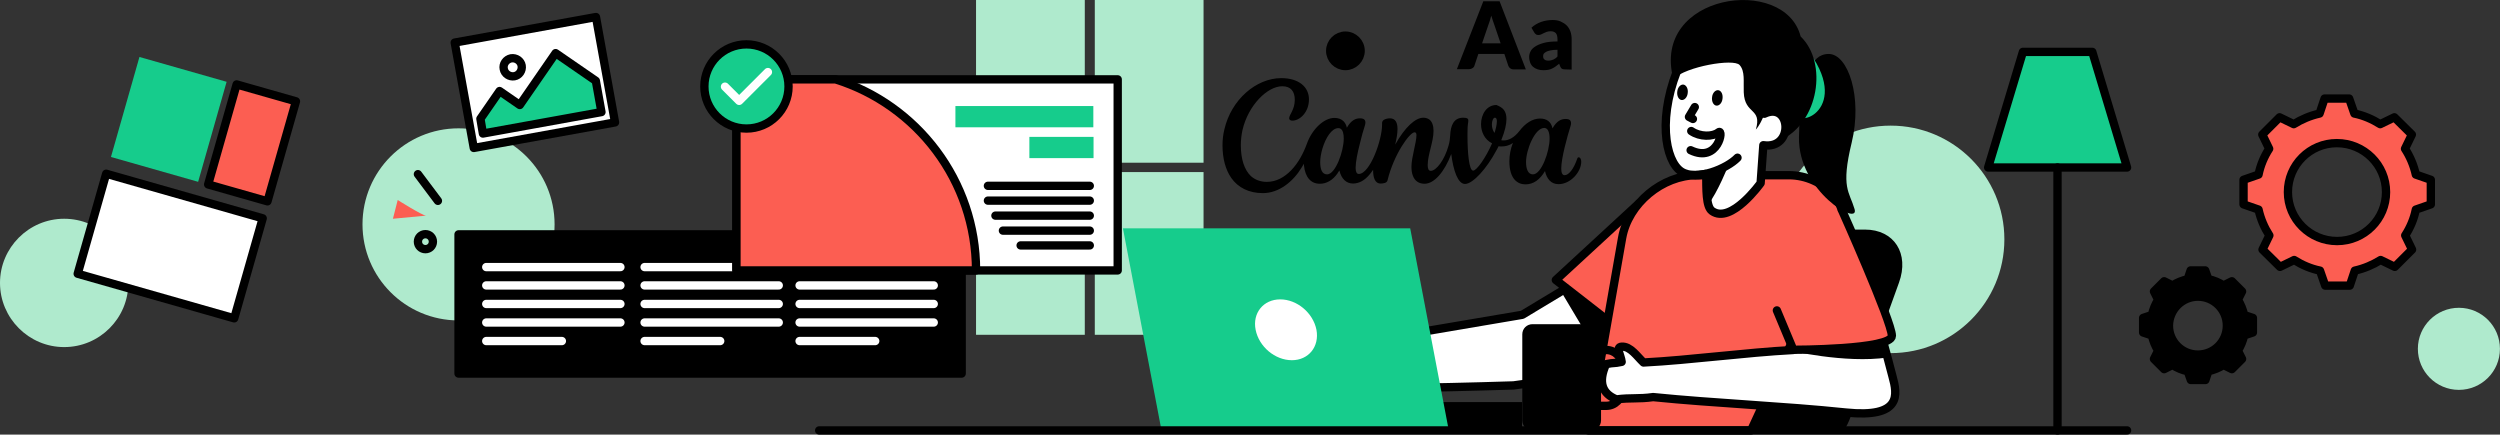 <?xml version="1.0" encoding="utf-8"?>
<!-- Generator: Adobe Illustrator 27.5.0, SVG Export Plug-In . SVG Version: 6.00 Build 0)  -->
<svg version="1.1" id="Layer_2_00000087371101456642727620000003265638803836291462_"
	 xmlns="http://www.w3.org/2000/svg" xmlns:xlink="http://www.w3.org/1999/xlink" x="0px" y="0px" viewBox="0 0 1200 208.6"
	 style="enable-background:new 0 0 1200 208.6;" xml:space="preserve">
<rect x="0" y="0" width="1200" height="208.6" fill="#333333" stroke="none"/>
<style type="text/css">
	.st0{fill-rule:evenodd;clip-rule:evenodd;fill:#AFEACD;}
	.st1{fill:#AFEACD;}
	.st2{stroke:#000000;stroke-width:4;stroke-linecap:round;stroke-linejoin:round;}
	.st3{fill:none;stroke:#FFFFFF;stroke-width:4;stroke-linecap:round;stroke-linejoin:round;}
	
		.st4{fill-rule:evenodd;clip-rule:evenodd;fill:#FFFFFF;stroke:#000000;stroke-width:4;stroke-linecap:round;stroke-linejoin:round;}
	.st5{fill-rule:evenodd;clip-rule:evenodd;}
	
		.st6{fill-rule:evenodd;clip-rule:evenodd;fill:#FC5E52;stroke:#000000;stroke-width:4;stroke-linecap:round;stroke-linejoin:round;}
	.st7{fill-rule:evenodd;clip-rule:evenodd;fill:#16CC8C;}
	.st8{fill-rule:evenodd;clip-rule:evenodd;fill:#FFFFFF;}
	.st9{fill:none;stroke:#000000;stroke-width:4;stroke-linecap:round;stroke-linejoin:round;}
	.st10{fill-rule:evenodd;clip-rule:evenodd;fill:#FC5E52;}
	.st11{fill:#FFFFFF;stroke:#000000;stroke-width:4;stroke-linecap:round;stroke-linejoin:round;}
	.st12{fill:#16CC8C;}
	.st13{fill:#16CC8C;stroke:#000000;stroke-width:4;stroke-linecap:round;stroke-linejoin:round;}
	
		.st14{fill-rule:evenodd;clip-rule:evenodd;fill:#16CC8C;stroke:#000000;stroke-width:4;stroke-linecap:round;stroke-linejoin:round;}
	.st15{fill-rule:evenodd;clip-rule:evenodd;stroke:#000000;stroke-width:4;stroke-linecap:round;stroke-linejoin:round;}
	.st16{fill:#FC5E52;stroke:#000000;stroke-width:4;stroke-linecap:round;stroke-linejoin:round;}
</style>
<g id="Layer_1-2">
	<g>
		<path class="st0" d="M30.8,166.6c17,0,30.8-13.8,30.8-30.8S47.8,105,30.8,105S0,118.9,0,135.8S13.8,166.6,30.8,166.6z"/>
		<ellipse class="st1" cx="907.5" cy="114.9" rx="54.6" ry="54.6"/>
		<ellipse class="st1" cx="220.1" cy="107.7" rx="46.1" ry="46.1"/>
		<g>
			<rect x="220.1" y="112.5" class="st2" width="241.5" height="66.8"/>
			<g>
				<g>
					<line class="st3" x1="233.4" y1="128.2" x2="297.8" y2="128.2"/>
					<line class="st3" x1="233.4" y1="137" x2="297.8" y2="137"/>
					<line class="st3" x1="233.4" y1="145.9" x2="297.8" y2="145.9"/>
					<line class="st3" x1="233.4" y1="154.8" x2="297.8" y2="154.8"/>
					<line class="st3" x1="233.4" y1="163.7" x2="269.7" y2="163.7"/>
				</g>
				<g>
					<line class="st3" x1="309.4" y1="128.2" x2="373.8" y2="128.2"/>
					<line class="st3" x1="309.4" y1="137" x2="373.8" y2="137"/>
					<line class="st3" x1="309.4" y1="145.9" x2="373.8" y2="145.9"/>
					<line class="st3" x1="309.4" y1="154.8" x2="373.8" y2="154.8"/>
					<line class="st3" x1="309.4" y1="163.7" x2="345.7" y2="163.7"/>
				</g>
				<g>
					<line class="st3" x1="383.8" y1="128.2" x2="448.2" y2="128.2"/>
					<line class="st3" x1="383.8" y1="137" x2="448.2" y2="137"/>
					<line class="st3" x1="383.8" y1="145.9" x2="448.2" y2="145.9"/>
					<line class="st3" x1="383.8" y1="154.8" x2="448.2" y2="154.8"/>
					<line class="st3" x1="383.8" y1="163.7" x2="420.1" y2="163.7"/>
				</g>
			</g>
		</g>
		<g>
			<rect x="468.5" class="st1" width="52.2" height="78.1"/>
			<rect x="525.5" class="st1" width="52.2" height="78.1"/>
			<rect x="468.5" y="82.6" class="st1" width="52.2" height="78.1"/>
			<rect x="525.5" y="82.6" class="st1" width="52.2" height="78.1"/>
		</g>
		<g>
			<path class="st4" d="M753.6,137.3l-22.9,13.8L631.1,168c0,0,6.2,13.9,3.1,17c-3.1,3.1,92.3,0,92.3,0l28.1-3.9l45.3-26.5
				L753.6,137.3L753.6,137.3z"/>
			<path class="st5" d="M749.3,139.9l19.2,32.2c0,0,9.8-14.4,15-23.6l-29.9-11.2L749.3,139.9L749.3,139.9z"/>
			<polygon class="st6" points="786.6,97.7 746.8,134.4 785.7,164.7 			"/>
			<path class="st5" d="M859.2,110.2h36c14,0,21.4,11.5,16.3,25.5l-23.3,64.6c-0.8,2.2-1.8,4.3-3.1,6.3h-85.4c0.2-2,0.7-4.2,1.5-6.3
				l23.3-64.6C829.6,121.6,845.2,110.2,859.2,110.2L859.2,110.2z"/>
			<path class="st6" d="M814.6,84.1h44.1c16.6,0,31.6,14.9,24.5,30.2l-42.7,92.3h-78.1l16.2-92.3C781.5,97.6,798,84.1,814.6,84.1
				L814.6,84.1z"/>
			<path class="st5" d="M867.8,39.1c0,0,0.3-13.2,10-13.2c9.3,0,16.3,20.8,11,42.6s-1.1,23.4,1.4,31.9c2.5,8.5-27.2-8.6-26.7-34.6
				C864.1,39.7,867.8,39.1,867.8,39.1L867.8,39.1z"/>
			<path class="st7" d="M870.6,28.2c16.9,26.8-12.1,35.8-9.6,22.5C863.4,38.6,863.6,28.2,870.6,28.2z"/>
			<path class="st8" d="M818.6,83.5c-3.3,1.3-9,0.3-10.2-0.4c-13.8-8.3-8.2-44.5-1.4-53.7c1.6-28.2,36.1-30.1,44.3,5.1
				c0.4,1.8-4.6,20-4.6,20c12.7-6.1,14.5,17.3-0.5,15.1l-1.1,18.3c0,0-14.2,19.9-23.3,13.4C818.8,99.1,818.4,90,818.6,83.5
				L818.6,83.5z"/>
			<path class="st5" d="M842.8,62.2c3.5-3.9,4.2-9.8,5.9-8.3c11.6-2.9,9,12.4,6.2,13.2c18-8.2,22.6-36.9,9.4-49.6
				c-7.5-29.7-71.9-20.7-61.1,20.4c6.1-6,28.9-9.9,31.8-6.7c2.7,3,1.8,7.9,2,13.1C837.4,55.2,845.9,51.6,842.8,62.2z"/>
			<path class="st5" d="M808.1,40.6c-1.4-0.2-2.8,1.3-3,3.3c-0.3,2,0.6,3.9,2,4.1c1.4,0.2,2.8-1.3,3-3.3
				C810.4,42.7,809.5,40.9,808.1,40.6L808.1,40.6z"/>
			<path class="st5" d="M824.8,43.3c-1.4-0.2-2.8,1.3-3,3.3c-0.3,2,0.6,3.9,2,4.1c1.4,0.2,2.8-1.3,3-3.3
				C827.1,45.3,826.2,43.5,824.8,43.3L824.8,43.3z"/>
			<path class="st9" d="M811.8,62.9c4.2,2.9,10.4,2.8,13.1,0.6c2.7-2.1-0.1,15-13.4,8.6"/>
			<path class="st9" d="M807,29.3c-11.9,26-7.8,48.1,0.1,53.1c7.4,4.6,21.9-1.5,26.9-6.7"/>
			<path class="st9" d="M846.9,54.6c12.7-6.1,14.5,17.3-0.5,15.1l-1.3,18.2c0,0-14.2,19.9-23.3,13.4c-3-2.1-2.7-10.5-2.8-17.7"/>
			<polyline class="st9" points="813.5,51.4 810.7,56.1 812.6,57.1 			"/>
			<path class="st9" d="M818.6,83.5c-1.8,0.7-4.4,0.7-6.5,0.5l0,0C814.2,84.1,816.4,83.9,818.6,83.5z"/>
			<path class="st5" d="M829.8,79c0,0-5.5,13.8-9.9,19.1c-1.2-3.8-1.4-9.8-1.2-14.5C821.1,82.9,824.7,81.6,829.8,79L829.8,79z
				 M816.3,84c0.5-0.1,1.1-0.2,1.7-0.3C817.5,83.8,816.9,83.9,816.3,84z"/>
			<g>
				<rect x="673.7" y="193" width="56.9" height="14"/>
				<g>
					<polygon class="st7" points="539,109.6 676.9,109.6 695.5,207 557.6,207 					"/>
					<path class="st8" d="M614.5,143.7c8.1,0,15.8,6.5,17.4,14.6c1.5,8.1-3.8,14.6-11.8,14.6c-8.1,0-15.8-6.5-17.4-14.6
						C601.1,150.3,606.4,143.7,614.5,143.7z"/>
				</g>
			</g>
			<g>
				<path d="M735.6,155.6h28c2.7,0,4.9,2.2,4.9,4.9v41.3c0,2.7-2.2,4.9-4.9,4.9h-28c-2.7,0-4.9-2.2-4.9-4.9v-41.3
					C730.7,157.7,732.9,155.6,735.6,155.6z"/>
				<path class="st9" d="M765.9,168h5.1c4.1,0,7.5,3.3,7.5,7.5v11.8c0,4.1-3.3,7.5-7.5,7.5h-5.1c-4.1,0-7.5-3.3-7.5-7.5v-11.8
					C758.4,171.3,761.8,168,765.9,168z"/>
			</g>
			<path class="st9" d="M393.2,206.6H1021"/>
			<path class="st4" d="M904,164.3c1.5,5.5,3,10.9,4.4,16.4c2.4,8.7,4.6,20.1-22.5,17.3c-29.6-3.1-62.7-4.4-92.4-7.4
				c-7,1-10.6,0.2-17.6,1.1c-6.7-2.7-9-8-5-16.9c4.2-0.9,3.3-0.2,7.5-1.1c-0.3-3.1-3.1-7.1,0-7.3c4.2-0.3,7.4,4.7,10.5,7.6
				c22.9-1.2,48.9-4.8,71.8-6c0.9-7.8,1.8-15.5,2.7-23.3C877,151.2,890.5,157.7,904,164.3L904,164.3z"/>
			<path class="st5" d="M858.3,168.1c0.1,0,27.3,6.5,47.7,3.5l-2-7.4l-15.8-7.7c-11.3,1.3-21.7,3.6-26.9,7.9l-0.4,3.5
				C860,168,859.1,168,858.3,168.1L858.3,168.1z"/>
			<path class="st10" d="M884.1,100.8c0,0,24,53.6,24,60.4c0,6.7-47.3,6.7-47.3,6.7l-17.8-42.6L884.1,100.8L884.1,100.8z"/>
			<path class="st9" d="M884.1,100.8c0,0,24,53.6,24,60.4c0,6.7-47.3,6.7-47.3,6.7l-7.9-18.9"/>
		</g>
		<g>
			<rect x="353.5" y="38.1" class="st11" width="183" height="91.7"/>
			<path class="st6" d="M468.5,129.8c0-43.1-28.4-79.5-67.4-91.7h-47.6v91.7H468.5L468.5,129.8z"/>
			<rect x="458.6" y="50.9" class="st12" width="66.2" height="10.2"/>
			<rect x="494.1" y="65.7" class="st12" width="30.8" height="10.2"/>
			<g>
				<line class="st9" x1="523.1" y1="89.2" x2="474.2" y2="89.2"/>
				<line class="st9" x1="523.1" y1="96.3" x2="474.2" y2="96.3"/>
				<line class="st9" x1="523.1" y1="103.5" x2="477.8" y2="103.5"/>
				<line class="st9" x1="523.1" y1="110.7" x2="481.4" y2="110.7"/>
				<line class="st9" x1="523.1" y1="117.8" x2="489.9" y2="117.8"/>
			</g>
		</g>
		<g>
			<ellipse class="st13" cx="358.3" cy="41.5" rx="20.2" ry="20.2"/>
			<polyline class="st3" points="368.6,34.6 354.8,48.4 348,41.6 			"/>
		</g>
		<path class="st5" d="M732.4,33.3h-5.9c-0.7,0-1.2-0.2-1.6-0.5s-0.7-0.7-0.9-1.2l-1.9-5.7h-12.5l-1.9,5.7c-0.1,0.4-0.4,0.8-0.9,1.1
			c-0.4,0.3-1,0.5-1.6,0.5h-5.9L712,0.6h7.8L732.4,33.3L732.4,33.3L732.4,33.3z M711.4,20.8h8.9l-3-8.8c-0.2-0.6-0.4-1.2-0.7-2
			c-0.3-0.8-0.5-1.6-0.8-2.5c-0.2,0.9-0.5,1.7-0.7,2.5c-0.3,0.8-0.5,1.4-0.7,2L711.4,20.8L711.4,20.8L711.4,20.8z M751.2,33.3
			c-0.7,0-1.2-0.1-1.5-0.3c-0.3-0.2-0.6-0.6-0.8-1.1l-0.5-1.3c-0.6,0.5-1.1,0.9-1.7,1.3c-0.5,0.4-1.1,0.7-1.7,1
			c-0.6,0.3-1.2,0.5-1.8,0.6c-0.7,0.1-1.4,0.2-2.2,0.2c-1.1,0-2-0.1-2.9-0.4c-0.9-0.3-1.6-0.7-2.2-1.2c-0.6-0.5-1.1-1.2-1.4-2
			c-0.3-0.8-0.5-1.7-0.5-2.8c0-0.8,0.2-1.7,0.6-2.5c0.4-0.9,1.1-1.7,2.2-2.4c1-0.7,2.4-1.3,4.2-1.8c1.8-0.5,4-0.7,6.6-0.7v-1
			c0-1.4-0.3-2.4-0.8-3c-0.6-0.6-1.4-0.9-2.4-0.9c-0.8,0-1.5,0.1-2,0.3s-1,0.4-1.4,0.6c-0.4,0.2-0.8,0.4-1.2,0.6
			c-0.4,0.2-0.9,0.3-1.4,0.3c-0.5,0-0.9-0.1-1.2-0.4c-0.3-0.2-0.6-0.5-0.8-0.9l-1.3-2.2c1.4-1.3,3-2.2,4.7-2.8
			c1.7-0.6,3.6-0.9,5.5-0.9c1.4,0,2.7,0.2,3.8,0.7c1.1,0.5,2.1,1.1,2.9,1.9c0.8,0.8,1.4,1.8,1.8,2.9c0.4,1.1,0.6,2.4,0.6,3.7v14.6
			L751.2,33.3L751.2,33.3z M743.2,29.1c0.9,0,1.7-0.2,2.4-0.5c0.7-0.3,1.4-0.8,2-1.5v-3.2c-1.4,0-2.5,0.1-3.4,0.3
			c-0.9,0.2-1.6,0.4-2.1,0.7c-0.5,0.3-0.9,0.6-1.1,0.9c-0.2,0.3-0.3,0.7-0.3,1.1c0,0.8,0.2,1.4,0.7,1.7
			C741.7,28.9,742.3,29.1,743.2,29.1L743.2,29.1z"/>
		<line class="st9" x1="210.2" y1="96.4" x2="200.6" y2="83.6"/>
		<path class="st10" d="M204.5,103.5c-1.7,0-13.6-7.5-13.6-7.5l-2.3,9L204.5,103.5L204.5,103.5z"/>
		<path class="st9" d="M204.2,119.6c2,0,3.6-1.6,3.6-3.6s-1.6-3.6-3.6-3.6c-2,0-3.6,1.6-3.6,3.6S202.2,119.6,204.2,119.6z"/>
		<g>
			<polygon class="st14" points="971,24.9 1004.3,24.9 1021,80.4 954.3,80.4 			"/>
			<line class="st9" x1="987.6" y1="80.4" x2="987.6" y2="206.6"/>
		</g>
		<path class="st15" d="M1058.5,129.8h-7l-1.4,4.2c-2.6,0.6-5.1,1.6-7.3,3l-4-2l-4.9,4.9l2,4c-1.4,2.2-2.4,4.7-3,7.3l-4.2,1.4l0,7
			l4.2,1.4c0.6,2.6,1.6,5.1,3,7.3l-2,4l4.9,4.9l4-2c2.2,1.4,4.7,2.5,7.3,3l1.5,4.2h7l1.4-4.2c2.6-0.6,5.1-1.6,7.3-3l4,2l4.9-4.9
			l-2-4c1.4-2.2,2.4-4.7,3-7.3l4.2-1.4l0-7l-4.2-1.4c-0.6-2.6-1.6-5.1-3-7.3l2-4l-4.9-4.9l-4,2c-2.2-1.4-4.7-2.5-7.3-3L1058.5,129.8
			L1058.5,129.8z M1055,142.4c7.7,0,13.9,6.2,13.9,13.9c0,7.7-6.2,13.9-13.9,13.9c-7.7,0-13.9-6.2-13.9-13.9
			C1041.2,148.6,1047.4,142.4,1055,142.4z"/>
		<path class="st6" d="M1127.6,47.3h-11.8l-2.4,7.2c-4.5,1-8.7,2.8-12.4,5.1l-6.8-3.3l-8.3,8.3l3.3,6.8c-2.4,3.7-4.2,7.9-5.1,12.4
			l-7.2,2.5l0,11.8l7.2,2.5c1,4.5,2.8,8.7,5.2,12.4l-3.3,6.8l8.4,8.3l6.8-3.3c3.8,2.4,8,4.2,12.4,5.1l2.5,7.2h11.8l2.4-7.2
			c4.5-1,8.7-2.8,12.4-5.1l6.8,3.3l8.3-8.3l-3.3-6.8c2.4-3.7,4.2-7.9,5.1-12.4l7.2-2.5l0-11.8l-7.2-2.5c-1-4.5-2.8-8.7-5.2-12.4
			l3.3-6.8l-8.4-8.3l-6.8,3.3c-3.8-2.4-8-4.2-12.4-5.1L1127.6,47.3L1127.6,47.3L1127.6,47.3z M1121.7,68.7c13,0,23.6,10.5,23.6,23.5
			c0,13-10.5,23.5-23.5,23.5c-13,0-23.6-10.5-23.6-23.5C1098.2,79.2,1108.7,68.7,1121.7,68.7L1121.7,68.7z"/>
		<g>
			
				<rect x="222.3" y="13.8" transform="matrix(0.984 -0.178 0.178 0.984 -2.934 46.429)" class="st11" width="68.9" height="51.4"/>
			<polygon class="st14" points="239.8,43.7 249.5,50.4 266.7,25.5 286,38.8 288.7,53.8 231.8,64.1 230.6,57 			"/>
			<path class="st9" d="M245.3,28c2.4-0.4,4.7,1.2,5.1,3.5c0.4,2.4-1.2,4.7-3.5,5.1c-2.4,0.4-4.7-1.2-5.1-3.5
				C241.3,30.8,242.9,28.5,245.3,28z"/>
		</g>
		<g>
			
				<rect x="56" y="35.5" transform="matrix(0.274 -0.962 0.962 0.274 3.763 119.496)" class="st12" width="49.9" height="43.5"/>
			
				<rect x="56.7" y="79" transform="matrix(0.274 -0.962 0.962 0.274 -54.242 164.298)" class="st11" width="49.9" height="78.1"/>
			
				<rect x="96" y="53.8" transform="matrix(0.274 -0.962 0.962 0.274 21.852 166.138)" class="st16" width="49.9" height="29.6"/>
		</g>
		
			<ellipse transform="matrix(1.286748e-03 -1 1 1.286748e-03 1011.357 1347.524)" class="st1" cx="1180.3" cy="167.4" rx="19.7" ry="19.7"/>
		<path class="st5" d="M721.9,52.8c0.8,1.1,1.2,2.5,1.2,4.3c0,2.5-0.7,5.8-2.5,10.2c0.4,0.1,0.8,0.1,1.3,0.1c2.3,0,5-1.4,7.4-4.5
			c2.8-3.7,6.3-6,9.9-6c3.1,0,5.3,1.4,6,4.7c2.1-3.7,4.3-4.5,6.3-4.5c1.9,0,2.6,0.7,2.6,2.1c0,0.4-0.1,1-0.3,1.5
			c-1.5,4.8-4.4,15.2-4.4,20.2c0,2,0.5,3.2,1.6,3.2c2,0,4.4-3,6.1-8c0.1-0.4,0.4-0.6,0.7-0.6c0.6,0,1.2,0.8,1.2,2.1
			c0,4.9-5.1,10.8-10.9,10.8c-3.7,0-5.7-2.7-6.5-6.3c-2.4,4.1-5.5,6.4-9.4,6.4c-3.6,0-7.7-2.4-7.7-11.1c0-3,0.6-6,1.7-8.8
			c-1.9,1.4-3.9,1.7-5.5,1.7c-0.5,0-1,0-1.4-0.1c-0.3,0.7-0.7,1.4-1.1,2.1c-4.5,8.5-11.2,16-15,16c-3.4,0-5.6-6.4-6.6-14.4
			c-3.2,8.5-8.1,14.3-12.8,14.3c-2.8,0-4.7-1.4-5.6-3.8c-0.5-1.2-0.7-2.7-0.7-4.4c0-4.5,2.4-11.6,2.4-15.1l0,0
			c0-0.8-0.2-1.4-0.9-1.4c-2.3,0-9.9,10.4-13,23.1c-0.3,1.2-1.9,1.5-3.3,1.5c-2.8,0-3.6-3-3.6-6.3c0-0.1,0-0.2,0-0.3
			c-2.3,3.4-4.7,5.6-7.5,6.3c-0.7,0.2-1.4,0.3-2.1,0.3c-3.2,0-5.6-2.1-6.6-6.3c-0.1,0.2-0.2,0.4-0.4,0.6c-0.1,0.2-0.2,0.4-0.4,0.6
			l0,0.1l0,0c-1.2,1.7-2.6,3.1-4.1,3.9c-1.4,0.8-2.8,1.2-4.5,1.2c-4.2,0-7-3-7.6-8.8c0-0.3-0.1-0.6-0.1-0.8c-0.3,0.6-0.6,1.2-1,1.8
			c-4.1,6.8-10.9,12.3-18.6,12.3h0c-6.7,0-11.9-2.6-15.2-7.3c-2.7-3.9-4.2-9.2-4.2-15.7c0-2.6,0.3-5.2,0.9-7.6
			c3.3-14.3,15.3-24.6,27.3-24.6h0c8.5,0,13.3,4.3,13.3,10.2s-4,9.9-7.6,10.2c-0.2,0-0.3,0-0.5,0c-0.1,0-0.2,0-0.2,0
			c-0.8-0.1-1.2-0.6-1.2-1.1c0-1.8,2.7-4.1,2.7-8.9c0-4-1.9-6.5-6-6.5c-7.1,0-16.3,9-19.1,21c-0.5,2.3-0.8,4.8-0.8,7.3
			c0,6.7,1.7,11.8,4.8,14.8c2,1.8,4.6,2.8,7.7,2.8c4.5,0,8.4-2.2,11.7-5.6c3.3-3.4,5.8-8,7.5-12.7c2.5-7,8.2-12.4,13.2-12.4
			c1.8,0,3.2,0.5,4.3,1.5c0.8,0.8,1.4,1.8,1.7,3.2c2.1-3.7,4.3-4.5,6.3-4.5c1.8,0,2.6,0.7,2.6,2c0,0.5-0.1,1-0.3,1.6
			c-0.7,2.1-1.6,5.3-2.4,8.7c-1.1,4.2-2,8.7-2,11.5l0,0c0,1.8,0.5,2.9,1.5,2.9c5.4,0,11.2-16.3,11.2-23.6l0,0c0-0.3,0-0.5,0-0.8
			c0,0,0-0.1,0-0.1c0-0.6,0.4-1.2,0.9-1.5c0.9-0.5,1.9-0.7,2.9-0.7c2.6,0,3.6,2.1,3.6,5c0,0.1,0,0.2,0,0.3c0,2.1-0.5,4.7-1.1,7.3
			c4.7-8.4,9.7-12.9,13.5-12.9c1.1,0,2,0.3,2.8,0.8c1.4,1,2.1,3,2.1,5.5c0,5.3-2.8,11.4-2.8,16.4c0,1.6,0.3,2.8,1.5,2.8
			c2.6,0,6.6-5.2,8.5-12.1c0.5-1.6,0.7-3.3,0.8-5c0.2-4.5,1.6-8.4,6.2-8.4c2,0,2.5,0.5,2.5,1.3c0,1.3-0.4,1.5-0.4,5.9
			c0,0.6,0,1.2,0,1.8c0,7.4,0.7,16.4,2.7,16.4c1.7,0,6.1-6.2,9.1-13.1c-3.6-1.8-5.3-5.5-5.3-9.2c0-4.7,2.7-9.2,7.4-9.2
			C719.7,51,721,51.6,721.9,52.8L721.9,52.8L721.9,52.8z M634.8,71.2c-0.7,2.3-1.1,4.7-1.1,6.6l0,0c0,3.5,0.9,5.9,3.3,5.9
			c4,0,8-11,8-17.2c0-2.2-0.4-4-1.5-4.7c-0.3-0.2-0.7-0.3-1.1-0.3C639.2,61.5,636.3,66.2,634.8,71.2L634.8,71.2L634.8,71.2z
			 M716.1,59.7L716.1,59.7c0,1.4,0.4,3,1.3,4.1c0.4-1.3,1.1-3.8,1.1-5.5l0,0c0-1-0.2-1.8-1-1.8C716.8,56.5,716.1,58,716.1,59.7
			L716.1,59.7L716.1,59.7z M732.5,77.8L732.5,77.8c0,3.2,0.9,5.9,3.3,5.9c4.1,0,8-11,8-17.2c0-2.8-0.7-5.1-2.6-5.1
			C736.7,61.5,732.5,71.9,732.5,77.8L732.5,77.8L732.5,77.8z"/>
		<path class="st15" d="M645.8,31.7c4,0,7.3-3.3,7.3-7.3s-3.3-7.3-7.3-7.3s-7.3,3.3-7.3,7.3S641.8,31.7,645.8,31.7z"/>
	</g>
</g>
</svg>
